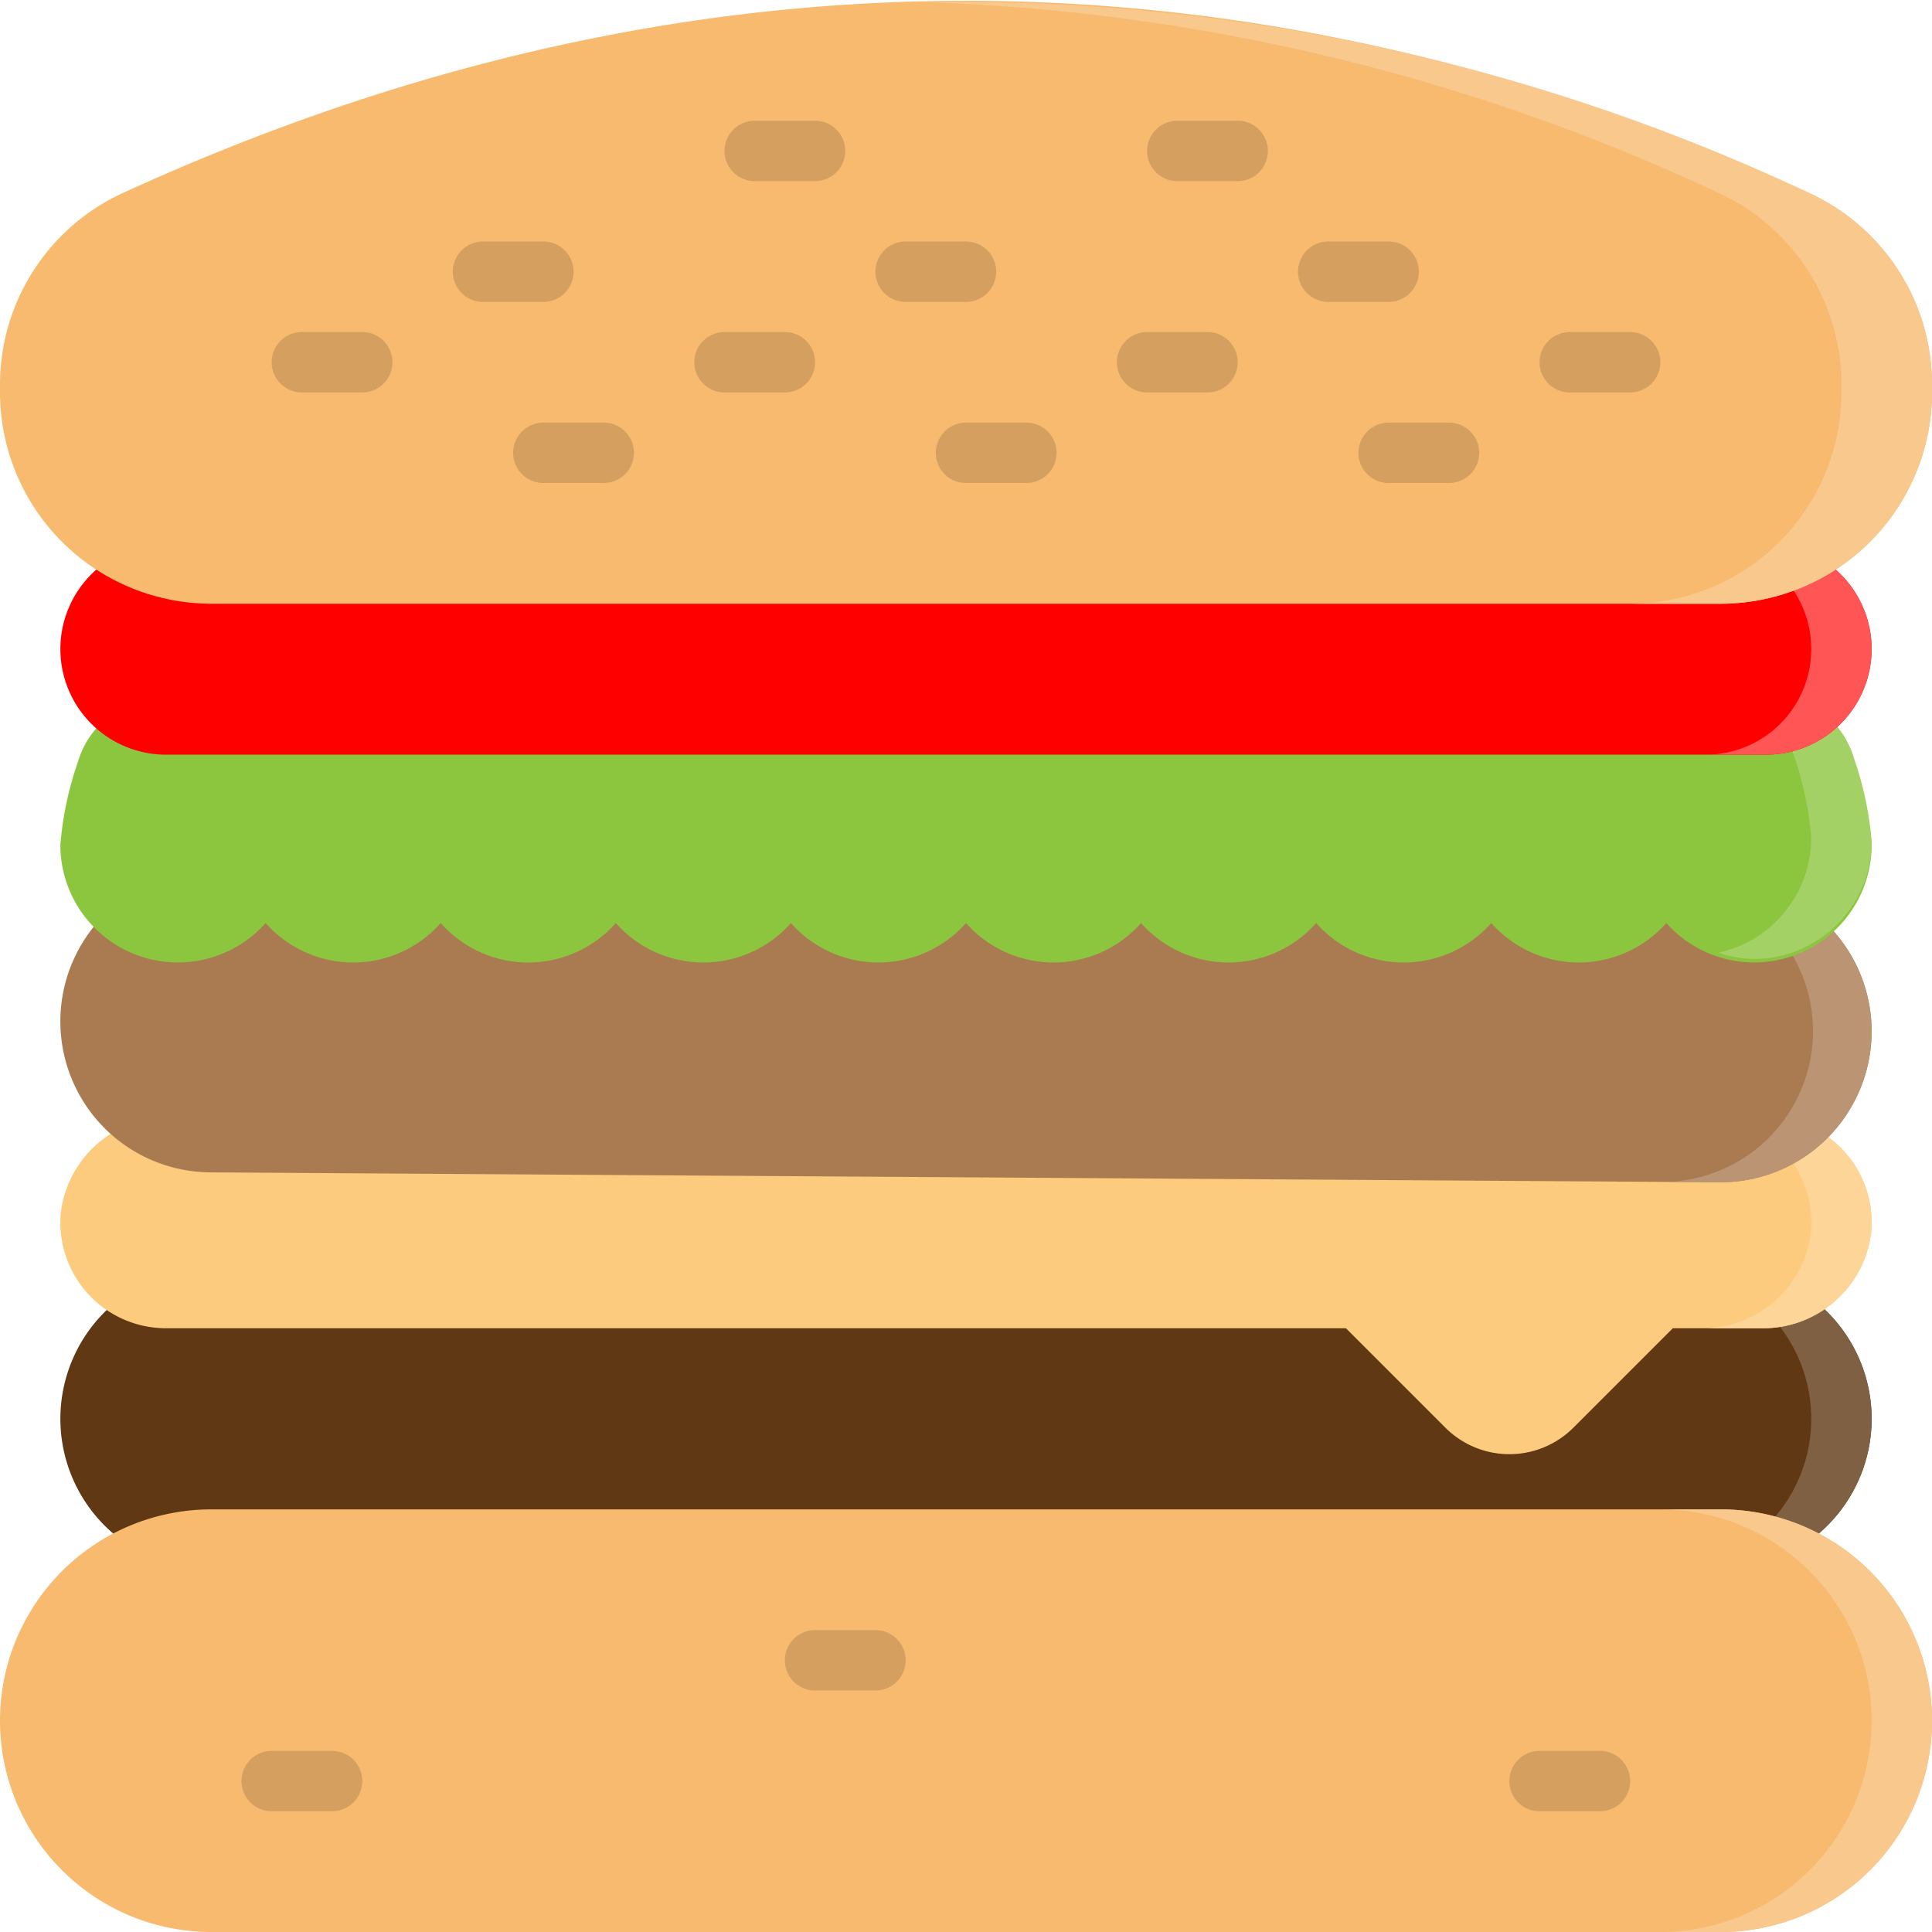 <?xml version="1.0" ?>
<!-- Uploaded to: SVG Repo, www.svgrepo.com, Generator: SVG Repo Mixer Tools -->
<svg width="800px" height="800px" viewBox="0 0 64 64" xmlns="http://www.w3.org/2000/svg">
<defs>
<style>.cls-1{fill:#603813;}.cls-2{fill:#806042;}.cls-3{fill:#fccb7e;}.cls-4{fill:#fdd598;}.cls-5{fill:#aa7b50;}.cls-6{fill:#bb9573;}.cls-7{fill:#8cc63f;}.cls-8{fill:#a3d165;}.cls-9{fill:red;}.cls-10{fill:#f55;}.cls-11{fill:#f7ba6f;}.cls-12{fill:#f8c88c;}.cls-13{fill:#d49f5f;}</style>
</defs>
<title/>
<g data-name="Layer 25" id="Layer_25">
<path class="cls-1" d="M57,42H7A5,5,0,0,0,7,52H57a5,5,0,0,0,0-10Z"/>
<path class="cls-2" d="M57,42H55a5,5,0,0,1,0,10h2a5,5,0,0,0,0-10Z"/>
<path class="cls-3" d="M61.1,38.152A3.509,3.509,0,0,0,58.5,37H5.643a3.609,3.609,0,0,0-3.625,3.143A3.5,3.5,0,0,0,5.5,44H44.586l3.293,3.293a3,3,0,0,0,4.242,0L55.414,44h2.943a3.61,3.61,0,0,0,3.625-3.143A3.514,3.514,0,0,0,61.1,38.152Z"/>
<path class="cls-4" d="M61.98,40.86A3.6,3.6,0,0,1,58.36,44h-2a3.6,3.6,0,0,0,3.62-3.14A3.488,3.488,0,0,0,56.5,37h2a3.488,3.488,0,0,1,3.48,3.86Z"/>
<path class="cls-5" d="M57.032,29.164l-50-.328a5,5,0,0,0-.065,10l50,.328a5,5,0,0,0,.065-10Z"/>
<path class="cls-6" d="M57.032,29.164h-2a4.994,4.994,0,0,1,.065,9.988l1.87.012a5,5,0,0,0,.065-10Z"/>
<path class="cls-7" d="M61.418,25.243a2.947,2.947,0,0,0-2.82-2.126H5.4a2.948,2.948,0,0,0-2.82,2.125A11.045,11.045,0,0,0,2,27.983a3.892,3.892,0,0,0,6.8,2.594,3.872,3.872,0,0,0,5.8,0,3.871,3.871,0,0,0,5.8,0,3.872,3.872,0,0,0,5.8,0,3.872,3.872,0,0,0,5.8,0,3.872,3.872,0,0,0,5.8,0,3.872,3.872,0,0,0,5.8,0,3.871,3.871,0,0,0,5.8,0,3.872,3.872,0,0,0,5.8,0A3.892,3.892,0,0,0,62,27.983,11.033,11.033,0,0,0,61.418,25.243Z"/>
<path class="cls-8" d="M61.418,25.126A2.947,2.947,0,0,0,58.6,23H57.381a2.943,2.943,0,0,1,2.037,2.009A11.027,11.027,0,0,1,60,27.75a3.9,3.9,0,0,1-3.078,3.809,3.813,3.813,0,0,0,1.178.208,3.905,3.905,0,0,0,3.9-3.9A11.027,11.027,0,0,0,61.418,25.126Z"/>
<path class="cls-9" d="M58.5,18H5.5a3.5,3.5,0,0,0,0,7h53a3.5,3.5,0,0,0,0-7Z"/>
<path class="cls-10" d="M58.5,18h-2a3.5,3.5,0,0,1,0,7h2a3.5,3.5,0,0,0,0-7Z"/>
<path class="cls-11" d="M59.959,6.406C41.406-2.1,22.593-2.1,4.041,6.406A6.986,6.986,0,0,0,0,12.755V13a7.008,7.008,0,0,0,7,7H57a7.008,7.008,0,0,0,7-7v-.245A6.986,6.986,0,0,0,59.959,6.406Z"/>
<path class="cls-12" d="M59.959,6.406A66.2,66.2,0,0,0,30.5.068,67,67,0,0,1,56.959,6.406,6.986,6.986,0,0,1,61,12.755V13a7.008,7.008,0,0,1-7,7h3a7.008,7.008,0,0,0,7-7v-.245A6.986,6.986,0,0,0,59.959,6.406Z"/>
<path class="cls-13" d="M18,10H16a1,1,0,0,1,0-2h2a1,1,0,0,1,0,2Z"/>
<path class="cls-13" d="M20,16H18a1,1,0,0,1,0-2h2a1,1,0,0,1,0,2Z"/>
<path class="cls-13" d="M12,13H10a1,1,0,0,1,0-2h2a1,1,0,0,1,0,2Z"/>
<path class="cls-13" d="M32,10H30a1,1,0,0,1,0-2h2a1,1,0,0,1,0,2Z"/>
<path class="cls-13" d="M34,16H32a1,1,0,0,1,0-2h2a1,1,0,0,1,0,2Z"/>
<path class="cls-13" d="M26,13H24a1,1,0,0,1,0-2h2a1,1,0,0,1,0,2Z"/>
<path class="cls-13" d="M46,10H44a1,1,0,0,1,0-2h2a1,1,0,0,1,0,2Z"/>
<path class="cls-13" d="M48,16H46a1,1,0,0,1,0-2h2a1,1,0,0,1,0,2Z"/>
<path class="cls-13" d="M40,13H38a1,1,0,0,1,0-2h2a1,1,0,0,1,0,2Z"/>
<path class="cls-13" d="M27,6H25a1,1,0,0,1,0-2h2a1,1,0,0,1,0,2Z"/>
<path class="cls-13" d="M41,6H39a1,1,0,0,1,0-2h2a1,1,0,0,1,0,2Z"/>
<path class="cls-13" d="M54,13H52a1,1,0,0,1,0-2h2a1,1,0,0,1,0,2Z"/>
<path class="cls-11" d="M57,50H7A7,7,0,0,0,7,64H57a7,7,0,0,0,0-14Z"/>
<path class="cls-12" d="M57,50H55a7,7,0,0,1,0,14h2a7,7,0,0,0,0-14Z"/>
<path class="cls-13" d="M11,60H9a1,1,0,0,1,0-2h2a1,1,0,0,1,0,2Z"/>
<path class="cls-13" d="M29,56H27a1,1,0,0,1,0-2h2a1,1,0,0,1,0,2Z"/>
<path class="cls-13" d="M53,60H51a1,1,0,0,1,0-2h2a1,1,0,0,1,0,2Z"/>
</g>
</svg>
